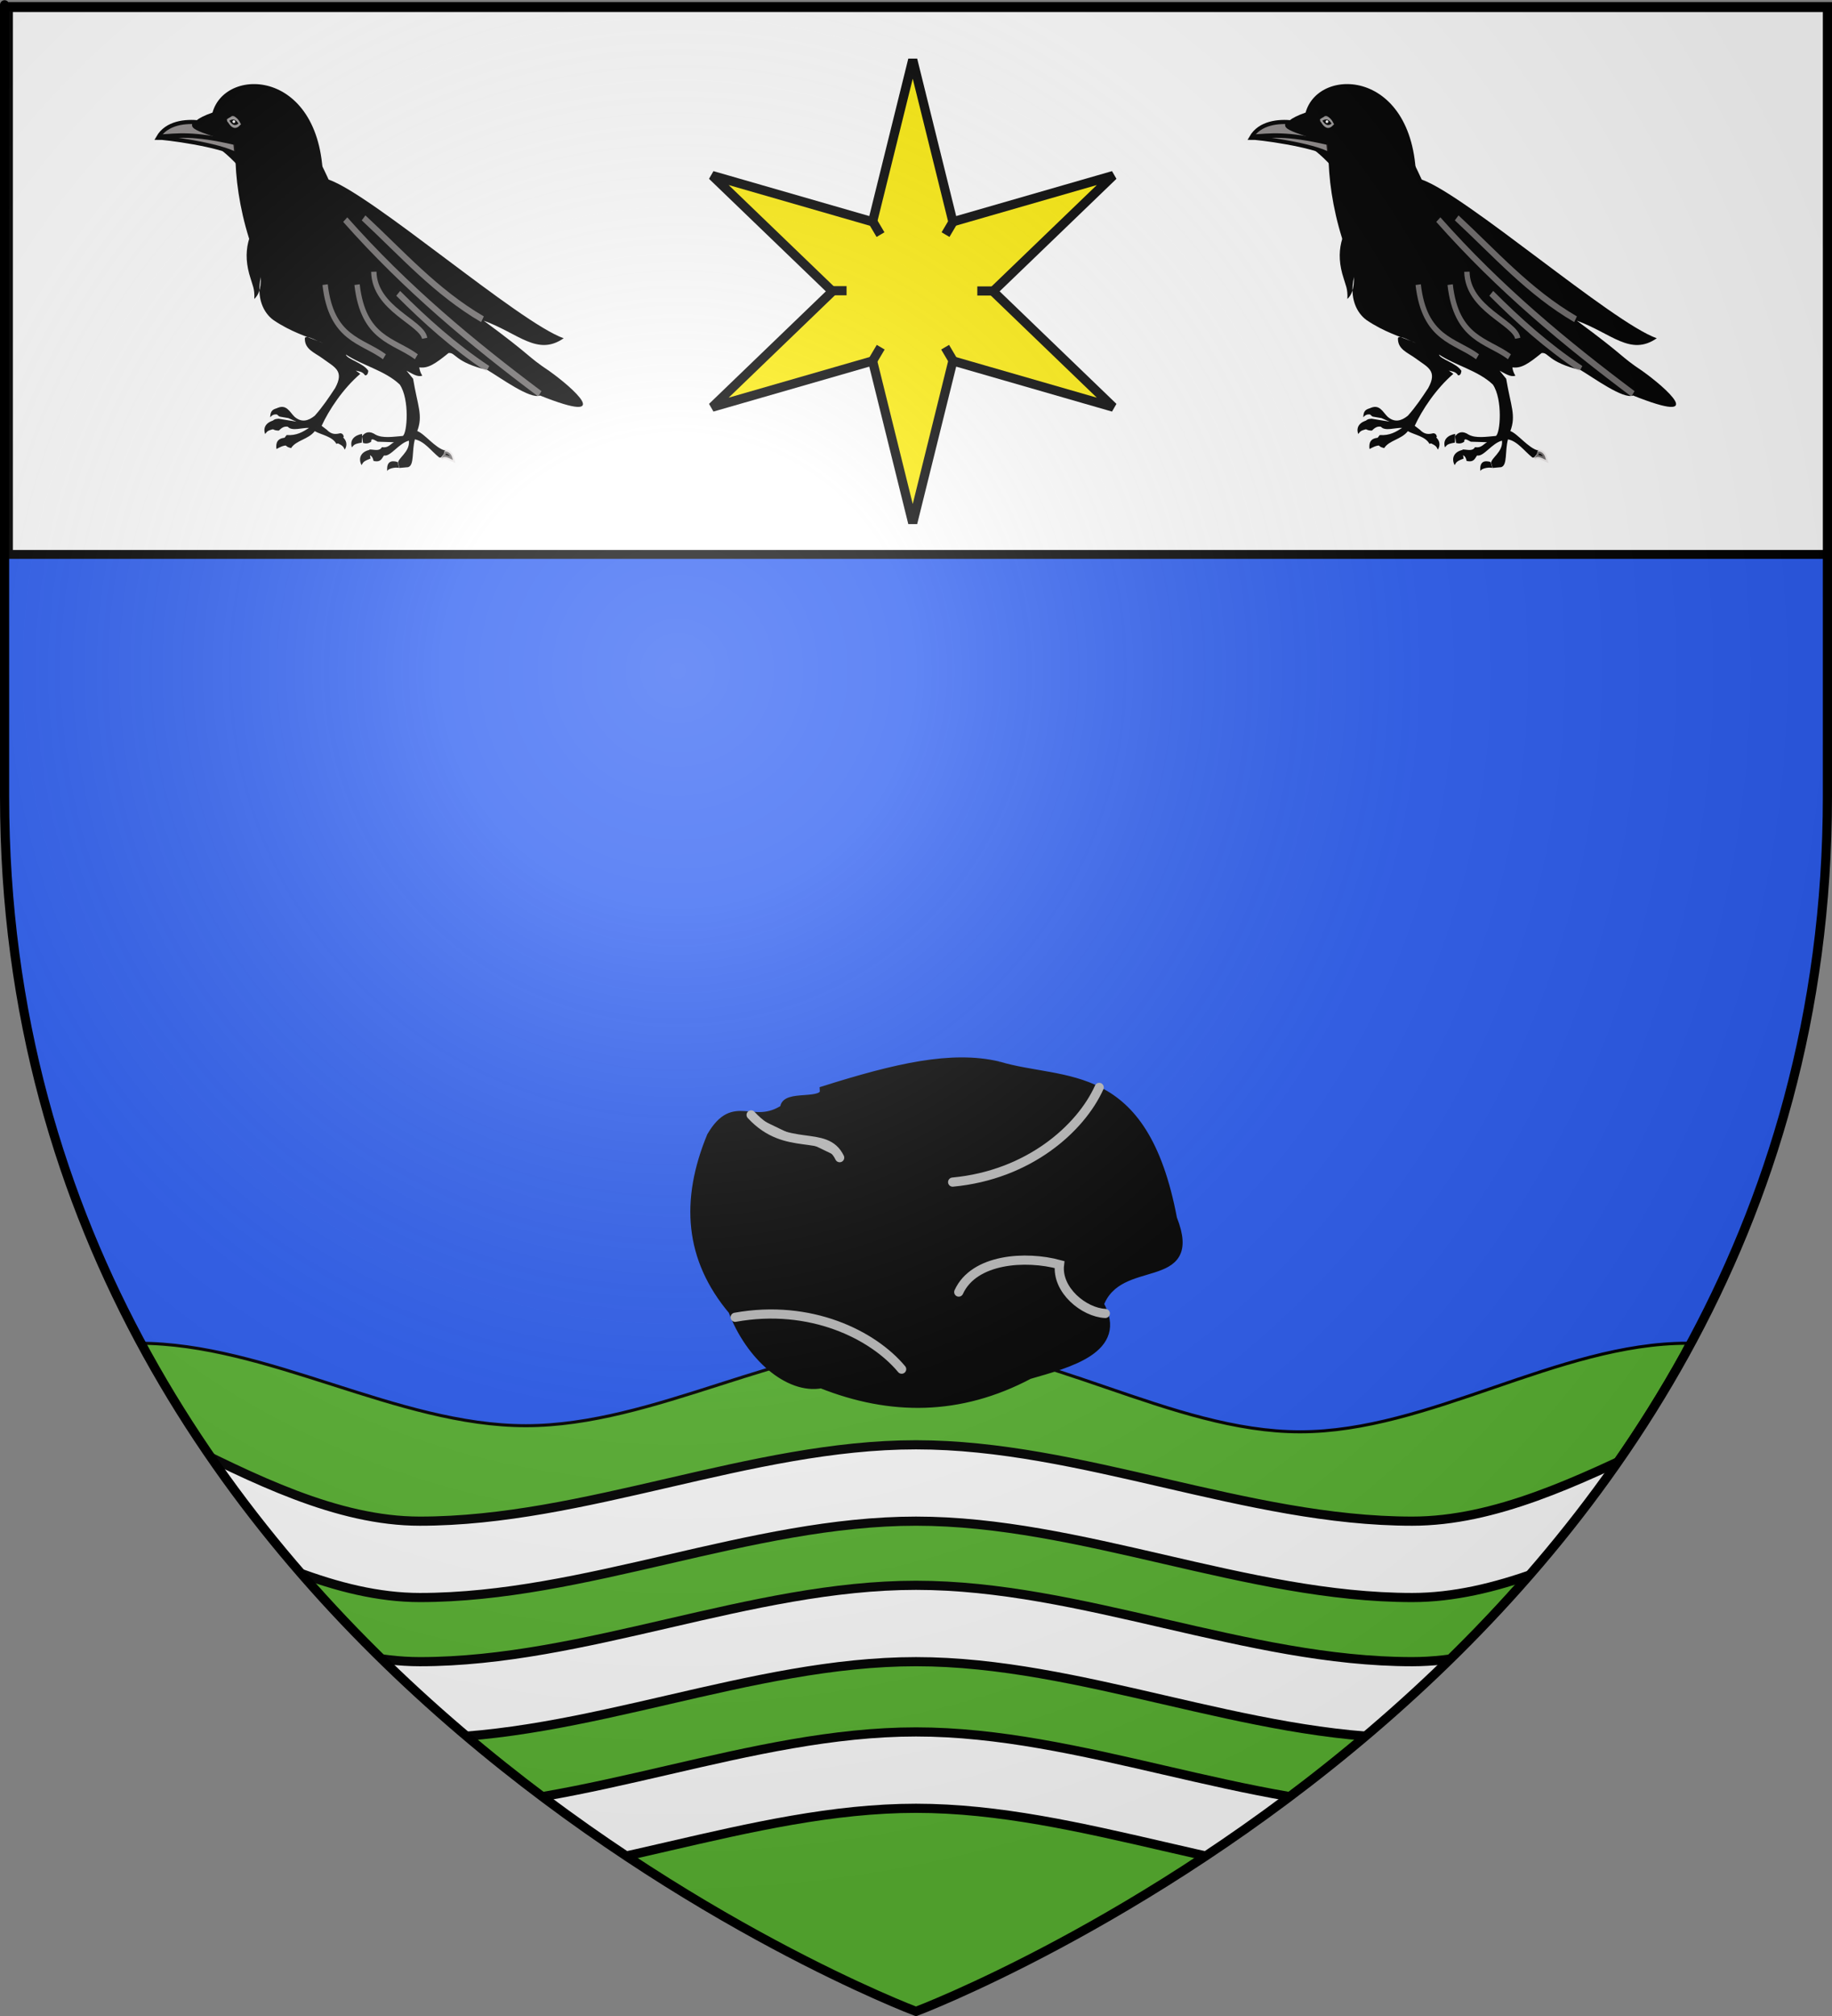 <?xml version="1.0" encoding="UTF-8" standalone="no"?>
<svg
   xmlns:dc="http://purl.org/dc/elements/1.1/"
   xmlns:cc="http://creativecommons.org/ns#"
   xmlns:rdf="http://www.w3.org/1999/02/22-rdf-syntax-ns#"
   xmlns:svg="http://www.w3.org/2000/svg"
   xmlns="http://www.w3.org/2000/svg"
   xmlns:xlink="http://www.w3.org/1999/xlink"
   xmlns:sodipodi="http://sodipodi.sourceforge.net/DTD/sodipodi-0.dtd"
   xmlns:inkscape="http://www.inkscape.org/namespaces/inkscape"
   height="660"
   width="600"
   version="1.0"
   id="svg2"
   sodipodi:version="0.32"
   inkscape:version="0.48.2 r9819"
   sodipodi:docname="Blason_ville_fr_Ayzac-Ost (65).svg"
   inkscape:export-filename="/Users/olivier/Desktop/Blason Rouge/Blason_Vide_3D.png"
   inkscape:export-xdpi="144"
   inkscape:export-ydpi="144">
  <rect width="100%" height="100%" fill="#808080" stroke="none"/>
  <sodipodi:namedview
     inkscape:window-height="934"
     inkscape:window-width="1280"
     inkscape:pageshadow="2"
     inkscape:pageopacity="0.0"
     guidetolerance="10.0"
     gridtolerance="10.0"
     objecttolerance="10.0"
     borderopacity="1.0"
     bordercolor="#666666"
     pagecolor="#ffffff"
     id="base"
     showgrid="true"
     height="660px"
     inkscape:zoom="1"
     inkscape:cx="256.36105"
     inkscape:cy="312.33913"
     inkscape:window-x="-4"
     inkscape:window-y="-4"
     inkscape:current-layer="layer4"
     inkscape:window-maximized="1"
     inkscape:snap-global="false">
    <inkscape:grid
       type="xygrid"
       id="grid3822" />
  </sodipodi:namedview>
  <desc
     id="desc4">Flag of Canton of Valais (Wallis)</desc>
  <defs
     id="defs6">
    <linearGradient
       id="linearGradient2893">
      <stop
         style="stop-color:white;stop-opacity:0.314;"
         offset="0"
         id="stop2895" />
      <stop
         id="stop2897"
         offset="0.19"
         style="stop-color:white;stop-opacity:0.251;" />
      <stop
         style="stop-color:#6b6b6b;stop-opacity:0.125;"
         offset="0.6"
         id="stop2901" />
      <stop
         style="stop-color:black;stop-opacity:0.125;"
         offset="1"
         id="stop2899" />
    </linearGradient>
    <radialGradient
       inkscape:collect="always"
       xlink:href="#linearGradient2893"
       id="radialGradient3163"
       gradientUnits="userSpaceOnUse"
       gradientTransform="matrix(1.353,0,0,1.349,-77.629,-85.747)"
       cx="221.445"
       cy="226.331"
       fx="221.445"
       fy="226.331"
       r="300" />
    <g
       id="s">
      <g
         id="c">
        <path
           id="t"
           transform="matrix(0.951,0.309,-0.309,0.951,0,-1)"
           d="M 0,0 0,1 0.5,1 0,0 z" />
        <use
           xlink:href="#t"
           height="540"
           width="810"
           y="0"
           x="0"
           id="use2144"
           transform="scale(-1,1)" />
      </g>
      <g
         id="a">
        <use
           xlink:href="#c"
           height="540"
           width="810"
           y="0"
           x="0"
           id="use2147"
           transform="matrix(0.309,0.951,-0.951,0.309,0,0)" />
        <use
           xlink:href="#c"
           height="540"
           width="810"
           y="0"
           x="0"
           id="use2149"
           transform="matrix(-0.809,0.588,-0.588,-0.809,0,0)" />
      </g>
      <use
         xlink:href="#a"
         height="540"
         width="810"
         y="0"
         x="0"
         id="use2151"
         transform="scale(-1,1)" />
    </g>
    <clipPath
       clipPathUnits="userSpaceOnUse"
       id="clipPath3974">
      <g
         style="display:inline"
         inkscape:label="Fond écu"
         id="g3976"
         transform="translate(0,0.662)">
        <path
           inkscape:connector-curvature="0"
           sodipodi:nodetypes="cccccc"
           d="m 300,658.5 c 0,0 298.5,-112.32 298.5,-397.772 0,-285.452 0,-258.552 0,-258.552 l -597,0 0,258.552 C 1.5,546.18 300,658.5 300,658.5 z"
           style="fill:#bababa;fill-opacity:1;fill-rule:evenodd;stroke:none"
           id="path3978" />
      </g>
    </clipPath>
  </defs>
  <g
     inkscape:groupmode="layer"
     id="layer3"
     inkscape:label="Fond écu"
     style="display:inline"
     sodipodi:insensitive="true">
    <path
       id="path2855"
       style="fill:#2b5df2;fill-opacity:1;fill-rule:evenodd;stroke:none"
       d="m 300,658.5 c 0,0 298.5,-112.32 298.5,-397.772 0,-285.452 0,-258.552 0,-258.552 l -597,0 0,258.552 C 1.5,546.18 300,658.5 300,658.5 z"
       sodipodi:nodetypes="cccccc"
       inkscape:connector-curvature="0" />
  </g>
  <g
     inkscape:groupmode="layer"
     id="layer4"
     inkscape:label="Meubles"
     sodipodi:insensitive="true">
    <g
       style="fill:#000000;stroke:#313131"
       id="g3199"
       transform="matrix(0.792,0,0,0.792,877.598,-239.418)">
      <g
         id="g2836"
         transform="translate(-446.848,-77.75)" />
    </g>
    <g
       id="layer6"
       inkscape:label="Meubles"
       transform="translate(0.623,1.281)" />
    <g
       style="display:inline"
       inkscape:label="Fond écu"
       id="layer3-7"
       transform="translate(-1,-0.25)">
      <path
         inkscape:connector-curvature="0"
         id="rect3007"
         d="m 46.406,440 c 0.147,0.272 0.29,0.548 0.433,0.825 0.142,0.277 0.283,0.556 0.424,0.835 0.141,0.279 0.282,0.557 0.425,0.833 0.143,0.276 0.288,0.55 0.437,0.82 3.498,6.334 7.166,12.504 10.938,18.531 3.771,6.027 7.648,11.901 11.656,17.625 4.008,5.724 8.135,11.293 12.344,16.719 4.209,5.425 8.502,10.714 12.875,15.844 4.373,5.13 8.812,10.099 13.312,14.938 4.5,4.838 9.065,9.544 13.656,14.094 4.591,4.55 9.229,8.953 13.875,13.219 4.646,4.266 9.305,8.39 13.969,12.375 4.664,3.985 9.323,7.823 13.969,11.531 4.646,3.708 9.284,7.284 13.875,10.719 9.182,6.87 18.224,13.201 26.969,19 8.745,5.799 17.202,11.085 25.219,15.844 8.016,4.759 15.598,9.002 22.594,12.75 6.996,3.748 13.378,6.984 19.062,9.75 5.684,2.766 10.669,5.061 14.75,6.875 8.162,3.629 12.812,5.375 12.812,5.375 0,0 4.65,-1.746 12.812,-5.375 4.081,-1.814 9.066,-4.109 14.75,-6.875 5.684,-2.766 12.098,-6.002 19.094,-9.75 6.996,-3.748 14.546,-7.991 22.562,-12.75 8.016,-4.759 16.474,-10.044 25.219,-15.844 8.745,-5.799 17.786,-12.13 26.969,-19 4.591,-3.435 9.229,-7.011 13.875,-10.719 4.646,-3.708 9.305,-7.546 13.969,-11.531 4.664,-3.985 9.323,-8.109 13.969,-12.375 4.646,-4.266 9.284,-8.669 13.875,-13.219 4.591,-4.55 9.156,-9.256 13.656,-14.094 4.5,-4.838 8.94,-9.808 13.312,-14.938 4.373,-5.13 8.666,-10.418 12.875,-15.844 4.209,-5.425 8.336,-10.994 12.344,-16.719 4.008,-5.724 7.885,-11.598 11.656,-17.625 3.771,-6.027 7.439,-12.197 10.938,-18.531 0.149,-0.27 0.294,-0.544 0.437,-0.82 0.143,-0.276 0.284,-0.554 0.425,-0.833 0.141,-0.279 0.281,-0.557 0.424,-0.835 0.142,-0.277 0.286,-0.553 0.433,-0.825 -42.266,0 -84.531,29 -126.797,29 C 384.531,469 342.266,440 300,440 257.734,440 215.469,467 173.203,467 130.938,467 88.672,440 46.406,440 z"
         style="fill:#5ab532;fill-rule:evenodd;stroke:#000000;stroke-width:1px;stroke-linecap:butt;stroke-linejoin:miter;stroke-opacity:1"
         sodipodi:nodetypes="cssssssssssssssssssscsssssssssssssssssssccccc" />
    </g>
    <path
       style="fill:#000000;stroke:#000000;stroke-width:3;stroke-linecap:round;stroke-linejoin:miter;stroke-miterlimit:4;stroke-opacity:1;stroke-dasharray:none"
       d="m 327,349 c -15.333,-3.667 -33.667,0.667 -57,8 0.333,5 -13.333,1 -13,6 -10.667,7 -16.333,-4 -24,9 -8.667,21 -7.333,40 7,57 5.667,15 18.333,26 29,24 22.667,9 45.333,9 68,-3 12.667,-3.667 31.333,-8.333 23,-23 6.358,-17.02 32.954,-5.295 24,-28 -9.568,-50.665 -35.441,-43.532 -57,-50 z"
       id="path3044"
       inkscape:connector-curvature="0"
       sodipodi:nodetypes="cccccccccc" />
    <path
       style="fill:#bababa;fill-opacity:1;stroke:#bababa;stroke-width:3;stroke-linecap:round;stroke-linejoin:miter;stroke-miterlimit:4;stroke-opacity:1;stroke-dasharray:none"
       d="m 246,365 c 11.667,12.667 24.333,4.333 29,14"
       id="path3814"
       inkscape:connector-curvature="0"
       sodipodi:nodetypes="cc" />
    <path
       style="fill:none;stroke:#bababa;stroke-width:3;stroke-linecap:round;stroke-linejoin:miter;stroke-miterlimit:4;stroke-opacity:1;stroke-dasharray:none"
       d="m 362,430 c -7,-0.333 -16,-7.667 -15,-16 -11,-3 -28,-2 -33,9"
       id="path3816"
       inkscape:connector-curvature="0"
       sodipodi:nodetypes="ccc" />
    <path
       style="fill:none;stroke:#bababa;stroke-width:3;stroke-linecap:round;stroke-linejoin:miter;stroke-miterlimit:4;stroke-opacity:1;stroke-dasharray:none"
       d="m 360,356 c -6,13.333 -23,28.667 -48,31"
       id="path3818"
       inkscape:connector-curvature="0"
       sodipodi:nodetypes="cc" />
    <use
       x="0"
       y="0"
       xlink:href="#path3818"
       id="use3820"
       transform="matrix(0.963,-0.268,-0.268,-0.963,44.032,887.548)"
       width="600"
       height="660" />
    <g
       id="g3969"
       clip-path="url(#clipPath3974)">
      <path
         transform="translate(0,-12)"
         sodipodi:nodetypes="ccccccccccc"
         inkscape:connector-curvature="0"
         id="path3824"
         d="m -26,455 c 54.167,0 109.333,55 163.5,55 54.167,0 108.333,-25 162.5,-25 54.167,0 108.333,25 162.5,25 54.167,0 108.333,-52 162.5,-52 0,8.333 0,16.667 0,25 -54.167,0 -108.333,52 -162.5,52 -54.167,0 -108.333,-25 -162.5,-25 -54.167,0 -108.333,25 -162.5,25 -54.167,0 -109.333,-55 -163.5,-55 0,-8.333 0,-16.667 0,-25 z"
         style="fill:#ffffff;fill-opacity:1;stroke:#000000;stroke-width:3;stroke-linecap:round;stroke-linejoin:miter;stroke-miterlimit:4;stroke-opacity:1;stroke-dasharray:none" />
      <use
         height="660"
         width="600"
         transform="translate(0,46)"
         id="use3826"
         xlink:href="#path3824"
         y="0"
         x="0" />
      <use
         height="660"
         width="600"
         transform="translate(0,48)"
         id="use3828"
         xlink:href="#use3826"
         y="0"
         x="0" />
    </g>
    <g
       style="display:inline"
       inkscape:label="chef"
       id="layer5"
       transform="translate(1.235,0.382)">
      <rect
         y="2.114"
         x="1.532"
         height="179.009"
         width="596.466"
         id="rect2230"
         style="fill:#ffffff;fill-opacity:1;fill-rule:nonzero;stroke:#000000;stroke-width:2.902;stroke-miterlimit:4;stroke-opacity:1;stroke-dasharray:none" />
    </g>
    <g
       id="layer1-8"
       style="display:inline"
       transform="matrix(0.331,0,0,0.331,232.763,18.862)">
      <g
         id="g12819"
         transform="matrix(0.92,0,0,0.92,-77.018,-74.257)">
        <path
           id="path9257"
           style="fill:#ffee06;fill-opacity:1;stroke:#000000;stroke-width:9.838;stroke-miterlimit:4;stroke-opacity:1;stroke-dasharray:none;stroke-dashoffset:0;display:inline"
           transform="translate(107.949,22.186)"
           d="M 408.737,185.288 279.421,309.814 408.737,434.34 236.236,384.612 193.051,558.866 149.867,384.612 -22.634,434.34 106.682,309.814 -22.634,185.288 149.867,235.016 193.051,60.762 236.236,235.016 408.737,185.288 z"
           inkscape:connector-curvature="0" />
        <path
           id="path9261"
           style="fill:none;stroke:#000000;stroke-width:9.838;stroke-linecap:butt;stroke-linejoin:miter;stroke-miterlimit:4;stroke-opacity:1;stroke-dasharray:none;display:inline"
           d="m 370.451,331.596 17,0"
           inkscape:connector-curvature="0" />
        <path
           id="path10138"
           style="fill:none;stroke:#000000;stroke-width:9.838;stroke-linecap:butt;stroke-linejoin:miter;stroke-miterlimit:4;stroke-opacity:1;stroke-dasharray:none;display:inline"
           d="m 212.834,331.315 17,0"
           inkscape:connector-curvature="0" />
        <path
           id="path11890"
           style="fill:none;stroke:#000000;stroke-width:9.838;stroke-linecap:butt;stroke-linejoin:miter;stroke-miterlimit:4;stroke-opacity:1;stroke-dasharray:none;display:inline"
           d="m 335.831,392.044 8.654,14.632"
           inkscape:connector-curvature="0" />
        <path
           id="path11892"
           style="fill:none;stroke:#000000;stroke-width:9.838;stroke-linecap:butt;stroke-linejoin:miter;stroke-miterlimit:4;stroke-opacity:1;stroke-dasharray:none;display:inline"
           d="m 257.685,256.375 8.654,14.632"
           inkscape:connector-curvature="0" />
        <path
           id="path11894"
           style="fill:none;stroke:#000000;stroke-width:9.838;stroke-linecap:butt;stroke-linejoin:miter;stroke-miterlimit:4;stroke-opacity:1;stroke-dasharray:none;display:inline"
           d="m 344.907,256.375 -8.654,14.632"
           inkscape:connector-curvature="0" />
        <path
           id="path11896"
           style="fill:none;stroke:#000000;stroke-width:9.838;stroke-linecap:butt;stroke-linejoin:miter;stroke-miterlimit:4;stroke-opacity:1;stroke-dasharray:none;display:inline"
           d="m 266.55,392.044 -8.654,14.632"
           inkscape:connector-curvature="0" />
      </g>
    </g>
    <g
       id="layer1-3"
       inkscape:label="Calque 1"
       transform="matrix(0.232,0,0,0.232,36.161,-21.973)">
      <g
         transform="matrix(-1.138,0,0,1.27,828.05,-185.115)"
         id="g19219">
        <g
           id="g10986">
          <g
             id="g11020">
            <path
               inkscape:transform-center-x="-2.2728432"
               inkscape:transform-center-y="3.1567267"
               sodipodi:nodetypes="cccc"
               id="path2500"
               d="m 313.032,721.738 c 0.074,2.925 2.466,5.386 4.077,8.003 -3.883,-3.856 -10.115,0.126 -14.283,1.664 0.893,-3.403 2.289,-9.249 10.205,-9.667 z"
               style="fill:#000000;fill-opacity:1;fill-rule:evenodd;stroke:#dfd9d9;stroke-width:4.31px;stroke-linecap:butt;stroke-linejoin:miter;stroke-opacity:0.502"
               inkscape:connector-curvature="0" />
            <g
               style="stroke:none"
               id="g14104"
               transform="matrix(-1.635,0,0,1.438,953.963,278.536)">
              <path
                 sodipodi:nodetypes="cccccccccc"
                 id="path2290"
                 d="m 249.386,160.133 c 13.428,14.654 30.015,67.008 92.281,68.993 32.868,16.793 32.637,20.248 53.304,3.188 5.67,-0.629 4.111,6.855 29.696,13.253 9.707,5.879 32.348,22.715 39.69,19.568 58.269,23.702 24.054,-6.629 7.143,-18.861 -18.172,-12.395 -11.866,-10.466 -49.878,-38.994 26.299,9.691 40.641,27.745 60.704,13.623 C 448.245,208.61 337.107,109.969 303.989,98.295 239.067,-46.249 213.873,71.151 249.386,160.133 z"
                 style="fill:#000000;fill-opacity:1;fill-rule:evenodd;stroke:none"
                 inkscape:connector-curvature="0" />
              <g
                 style="fill:#000000;fill-opacity:1;stroke:none"
                 transform="matrix(0.377,0,0,0.381,142.868,91.269)"
                 id="g3758">
                <path
                   style="fill:#000000;fill-opacity:1;fill-rule:evenodd;stroke:none"
                   d="m 324.555,482.002 1.232,13.352 c -7.553,-1.992 -11.764,0.329 -16.06,5.013 0.573,-10.002 2.481,-16.006 14.828,-18.366 z"
                   id="path2497"
                   sodipodi:nodetypes="cccc"
                   inkscape:connector-curvature="0" />
                <path
                   style="fill:#000000;fill-opacity:1;fill-rule:evenodd;stroke:none"
                   d="m 318.972,506.168 c -14.473,3.282 -24.809,12.843 -19.351,28.237 3.976,-4.149 2.435,-6.891 19.542,-10.526 l -0.192,-17.711 z"
                   id="path2499"
                   sodipodi:nodetypes="cccc"
                   inkscape:connector-curvature="0" />
                <path
                   style="fill:#000000;fill-opacity:1;fill-rule:evenodd;stroke:none"
                   d="m 341.293,541.894 c -16.598,0.571 -20.706,9.757 -18.968,22.974 6.423,-3.335 12.383,-7.159 21.746,-7.388 L 341.293,541.894 z"
                   id="path2501"
                   sodipodi:nodetypes="cccc"
                   inkscape:connector-curvature="0" />
                <path
                   sodipodi:nodetypes="cccc"
                   id="path2513"
                   d="m 445.984,534.493 c 13.623,6.119 22.057,17.576 13.938,31.598 -3.16,-4.869 -1.155,-7.253 -17.302,-14.246 l 3.364,-17.352 z"
                   style="fill:#000000;fill-opacity:1;fill-rule:evenodd;stroke:none"
                   inkscape:connector-curvature="0" />
                <path
                   style="fill:#000000;fill-opacity:1;fill-rule:evenodd;stroke:none"
                   d="m 494.708,534.217 c -14.604,2.554 -25.357,11.587 -20.596,27.236 4.158,-3.945 2.741,-6.761 19.993,-9.535 l 0.603,-17.701 z"
                   id="path2515"
                   sodipodi:nodetypes="cccc"
                   inkscape:connector-curvature="0" />
                <path
                   sodipodi:nodetypes="cccc"
                   id="path2517"
                   d="m 509.126,566.762 c -16.247,3.706 -22.904,16.322 -15.495,30.778 3.399,-4.687 1.515,-7.179 17.988,-13.262 l -2.493,-17.516 z"
                   style="fill:#000000;fill-opacity:1;fill-rule:evenodd;stroke:none"
                   inkscape:connector-curvature="0" />
                <path
                   style="fill:#000000;fill-opacity:1;fill-rule:evenodd;stroke:none"
                   d="m 569.49,603.065 c -10.845,-1.871 -23.418,2.347 -24.163,6.727 -1.774,-19.51 7.808,-22.399 20.661,-18.665 l 3.502,11.938 z"
                   id="path2519"
                   sodipodi:nodetypes="cccc"
                   inkscape:connector-curvature="0" />
                <path
                   style="fill:#000000;fill-opacity:1;fill-rule:evenodd;stroke:none"
                   d="m 568.517,213.356 c -14.685,-7.481 -28.557,-13.862 -38.632,-23.723 l -15.966,-15.212 c -23.051,-26.395 -57.733,-39.548 -84.346,-48.8 -6.869,2.514 -4.443,8.746 -4.82,13.857 -16.604,-29.007 -46.336,-0.406 -44.513,-35.555 L 344.023,54.53 300.043,79.834 c -34.426,44.355 -47.71,84.373 -29.521,139.773 3.195,12.085 8.461,20.029 7.23,40.968 7.564,-7.311 13.648,-18.174 13.254,-44.583 -9.616,42.966 5.546,72.877 25.304,87.358 35.115,23.896 65.793,33.001 99.407,46.39 -12.049,-3.414 -31.99,-16.692 -36.148,-10.242 -1.246,23.38 20.385,30.123 35.546,41.57 23.989,18.008 44.709,24.524 25.304,60.247 -12.566,19.221 -25.254,38.382 -40.968,56.03 -12.775,10.322 -25.991,14.473 -40.365,2.41 -10.349,-9.826 -16.566,-27.919 -37.353,-16.869 -0.468,7.581 1.286,13.495 7.23,16.267 l 17.472,3.012 16.267,7.23 -36.148,-6.025 c -6.575,0.706 -13.516,0.681 -13.857,13.857 -0.426,6.411 3.649,10.251 14.459,10.242 4.918,-4.825 10.004,-9.311 18.074,-7.832 8.335,9.688 28.461,1.69 42.775,2.41 -12.473,7.927 -24.879,15.933 -45.185,14.459 -2.304,4.122 -7.234,5.619 -3.615,15.664 1.048,7.841 6.912,9.259 12.652,10.844 9.9,-15.921 34.695,-17.507 47.595,-34.341 14.492,7.942 34.954,10.374 43.547,25.689 5.179,-1.046 6.678,-4.326 8.989,-8.241 l 5.903,-6.001 c -0.746,-4.074 -2.642,-6.998 -7.23,-7.23 -8.492,1.954 -17.046,3.408 -27.111,-7.23 l -10.242,-7.832 c 14.645,-32.056 42.656,-75.082 77.718,-105.432 l -9.037,-6.627 c 6.574,1.82 13.613,1.779 18.677,9.639 3.879,0.327 5.961,-2.94 6.627,-9.037 -9.625,-15.879 -43.361,-23.915 -45.185,-33.136 34.273,22.761 78.686,32.369 108.444,60.849 20.23,30.187 14.954,99.585 6.025,104.227 -19.65,1.68 -40.335,5.17 -54.614,-2.55 -12.256,-8.292 -20.777,-5.376 -27.422,3.164 l 2.109,13.711 c 5.449,1.59 10.899,1.382 16.348,-2.637 -0.662,-9.102 7.219,-2.826 13.184,0 l 32.696,1.055 c -7.561,3.997 -11.676,12.3 -24.258,10.02 -5.037,9.106 -15.898,4.623 -24.785,4.746 -2.168,3.097 -5.124,5.969 -2.109,10.547 6.739,1.669 8.846,6.813 10.02,12.656 15.182,3.441 16.477,-5.27 21.094,-11.074 13.117,3.073 29.79,-24.982 50.098,-30.059 2.574,23.434 -23.59,35.888 -21.621,45.879 l 2.637,9.492 17.402,-1.582 c 12.87,-4.061 7.203,-32.419 13.606,-56.412 19.539,3.819 33.116,24.181 49.315,36.965 3.79,0.211 3.613,-0.731 8.407,-6.619 l 1.479,-3.912 c -1.512,-3.27 6.158,-4.993 1.605,-3.701 -20.332,-5.323 -40.915,-33.956 -56.032,-39.576 11.848,-31.932 0.943,-50.023 -8.36,-106.043 l -13.184,-16.348 c 10.867,5.578 22.102,13.734 31.641,10.02 -14.732,-23.379 0.288,-46.758 6.328,-70.137 l 78.048,-1.055 c 2.99,-5.098 4.815,-10.002 -0.527,-13.711 -19.958,-5.007 -24.645,-16.559 -35.86,-25.313 -19.459,-25.243 -38.403,-49.641 -42.715,-50.098 -19.912,-14.655 -44.763,-27.729 -52.586,-42.384 z"
                   id="path2491"
                   sodipodi:nodetypes="cccccccccccccccccccccccccccccccccccccccccccccccccccccccccccccccccccccccccc"
                   inkscape:connector-curvature="0" />
              </g>
              <g
                 id="g13807"
                 inkscape:label="Calque 1"
                 transform="matrix(0.332,-0.321,0.305,0.649,111.905,24.517)"
                 style="stroke:none">
                <g
                   transform="translate(-729.825,76.748)"
                   id="g13809"
                   style="stroke:none;display:inline">
                  <g
                     id="g13813"
                     transform="translate(638,-306)"
                     style="stroke:none" />
                </g>
              </g>
              <path
                 sodipodi:nodetypes="ccc"
                 id="path13825"
                 d="m 297.995,127.805 c -39.391,45.588 -42.529,58.653 -48.387,36.608 l 1.268,-1.029"
                 style="fill:none;stroke:none"
                 inkscape:connector-curvature="0" />
              <path
                 style="fill:none;stroke:none"
                 d="m 291.862,118.874 c 3.115,3.143 8.298,3.674 14.85,5.515 -2.032,-0.471 -37.925,43.412 -44.359,47.904 -5.329,3.72 -9.014,1.278 -12.166,-7.37"
                 id="path2206"
                 sodipodi:nodetypes="ccsc"
                 inkscape:connector-curvature="0" />
              <path
                 id="path13115"
                 d="M 359.614,163.428 464.165,264.191"
                 style="fill:none;stroke:none"
                 sodipodi:nodetypes="cc"
                 inkscape:connector-curvature="0" />
            </g>
            <g
               transform="translate(3.536,14.142)"
               id="g17268">
              <path
                 sodipodi:nodetypes="cc"
                 id="path17101"
                 d="m 457.765,522.459 c -7.671,60.824 -45.99,61.863 -73.565,80.132"
                 style="fill:none;stroke:#dfd9d9;stroke-width:6.609px;stroke-linecap:butt;stroke-linejoin:miter;stroke-opacity:0.502"
                 inkscape:connector-curvature="0" />
              <path
                 sodipodi:nodetypes="cc"
                 id="path17103"
                 d="m 397.362,508.106 c -0.912,41.417 -59.898,56.318 -63.056,73.968"
                 style="fill:none;stroke:#dfd9d9;stroke-width:6.609px;stroke-linecap:butt;stroke-linejoin:miter;stroke-opacity:0.502"
                 inkscape:connector-curvature="0" />
              <path
                 style="fill:none;stroke:#dfd9d9;stroke-width:6.609px;stroke-linecap:butt;stroke-linejoin:miter;stroke-opacity:0.502"
                 d="m 418.132,522.459 c -7.671,60.824 -45.99,61.863 -73.565,80.132"
                 id="path20985"
                 sodipodi:nodetypes="cc"
                 inkscape:connector-curvature="0" />
              <path
                 style="fill:none;stroke:#dfd9d9;stroke-width:7.17;stroke-linecap:butt;stroke-linejoin:miter;stroke-miterlimit:4;stroke-opacity:0.502;stroke-dasharray:none"
                 d="M 432.807,450.219 C 356.839,527.14 274.905,587.655 191.379,643.791 l 0,0"
                 id="path7470"
                 sodipodi:nodetypes="ccc"
                 inkscape:connector-curvature="0" />
              <path
                 style="fill:none;stroke:#dfd9d9;stroke-width:7.17;stroke-linecap:butt;stroke-linejoin:miter;stroke-miterlimit:4;stroke-opacity:0.502;stroke-dasharray:none"
                 d="m 255.989,615.976 c 41.695,-24.844 77.46,-53.64 111.117,-83.843"
                 id="path8441"
                 sodipodi:nodetypes="cc"
                 inkscape:connector-curvature="0" />
              <path
                 style="fill:none;stroke:#dfd9d9;stroke-width:7.17;stroke-linecap:butt;stroke-linejoin:miter;stroke-miterlimit:4;stroke-opacity:0.502;stroke-dasharray:none"
                 d="M 262.555,560.923 C 320.819,530.459 362.945,487.444 410.037,448.291"
                 id="path9412"
                 sodipodi:nodetypes="cc"
                 inkscape:connector-curvature="0" />
            </g>
            <path
               style="fill:#000000;fill-opacity:1;fill-rule:evenodd;stroke:none"
               d="m 464.025,431.861 c -5.623,-134.591 120.371,-139.942 136.96,-86.443 38.722,12.201 26.627,21.729 -25.353,30.63 l -1.351,12.727 19.751,-4.421 c -30.783,20.697 -47.064,45.352 -52.92,63.545 -18.479,-8.807 -46.998,-12.525 -77.087,-16.038 z"
               id="path4527"
               sodipodi:nodetypes="ccccccc"
               inkscape:connector-curvature="0" />
            <path
               style="fill:#302626;fill-opacity:0.533;fill-rule:evenodd;stroke:#000000;stroke-width:4.6px;stroke-linecap:butt;stroke-linejoin:miter;stroke-opacity:1"
               d="m 617.075,356.384 c 17.189,-1.717 40.919,0.16 51.605,16.894 -6.738,-0.282 -78.03,7.767 -98.303,19.22 l 1.216,-14.653 c 23.042,-7.497 70.473,-17.827 45.481,-21.46 z"
               id="path5498"
               sodipodi:nodetypes="ccccc"
               inkscape:connector-curvature="0" />
            <path
               sodipodi:nodetypes="ccc"
               id="path13310"
               d="m 667.017,372.29 c -22.679,-1.271 -41.309,-4.195 -93.49,6.575 l -0.36,0.939"
               style="fill:none;stroke:#000000;stroke-width:4.959px;stroke-linecap:butt;stroke-linejoin:miter;stroke-opacity:1"
               inkscape:connector-curvature="0" />
            <g
               transform="matrix(0.81,0,0,1.393,101.761,-133.997)"
               id="g10981">
              <path
                 transform="matrix(-0.523,0.076,-0.039,0.596,857.817,151.004)"
                 d="m 512.857,272.005 a 9.286,5.357 0 1 1 -18.571,0 9.286,5.357 0 1 1 18.571,0 z"
                 sodipodi:ry="5.3571429"
                 sodipodi:rx="9.2857141"
                 sodipodi:cy="272.00504"
                 sodipodi:cx="503.57144"
                 id="path9026"
                 style="fill:#1f1b1b;fill-opacity:0.533;stroke:#dfd9d9;stroke-width:4.31;stroke-opacity:0.533"
                 sodipodi:type="arc" />
              <path
                 sodipodi:nodetypes="ccc"
                 id="path9028"
                 d="m 592.096,350.818 c -5.104,4.546 -10.8,6.026 -17.478,2.422 6.313,-6.319 12.813,-5.283 19.356,-2.582"
                 style="fill:#000000;fill-opacity:1;fill-rule:evenodd;stroke:#9e9b9b;stroke-width:2.306px;stroke-linecap:butt;stroke-linejoin:miter;stroke-opacity:1"
                 inkscape:connector-curvature="0" />
              <path
                 transform="matrix(-1.519,0,0,0.712,712.309,192.054)"
                 d="m 86.116,223.785 a 1.389,1.515 0 1 1 -2.778,0 1.389,1.515 0 1 1 2.778,0 z"
                 sodipodi:ry="1.5152289"
                 sodipodi:rx="1.3889598"
                 sodipodi:cy="223.78456"
                 sodipodi:cx="84.726547"
                 id="path9030"
                 style="fill:#ffffff;fill-opacity:1;stroke:none"
                 sodipodi:type="arc" />
            </g>
          </g>
        </g>
      </g>
    </g>
    <use
       x="0"
       y="0"
       xlink:href="#layer1-3"
       id="use4243"
       transform="translate(358,0)"
       width="600"
       height="660" />
  </g>
  <g
     inkscape:groupmode="layer"
     id="layer2"
     inkscape:label="Reflet final"
     sodipodi:insensitive="true">
    <path
       sodipodi:nodetypes="cccccc"
       d="M 300,658.5 C 300,658.5 598.5,546.18 598.5,260.728 C 598.5,-24.723 598.5,2.176 598.5,2.176 L 1.5,2.176 L 1.5,260.728 C 1.5,546.18 300,658.5 300,658.5 z "
       style="opacity:1;fill:url(#radialGradient3163);fill-opacity:1;fill-rule:evenodd;stroke:none;stroke-width:1px;stroke-linecap:butt;stroke-linejoin:miter;stroke-opacity:1"
       id="path2875"
       inkscape:export-xdpi="144"
       inkscape:export-ydpi="144" />
  </g>
  <g
     inkscape:groupmode="layer"
     id="layer1"
     inkscape:label="Contour final"
     sodipodi:insensitive="true">
    <path
       sodipodi:nodetypes="cccccc"
       d="M 300,658.5 C 300,658.5 1.5,546.18 1.5,260.728 C 1.5,-24.723 1.5,2.176 1.5,2.176 L 598.5,2.176 L 598.5,260.728 C 598.5,546.18 300,658.5 300,658.5 z "
       style="opacity:1;fill:none;fill-opacity:1;fill-rule:evenodd;stroke:#000000;stroke-width:3;stroke-linecap:butt;stroke-linejoin:miter;stroke-miterlimit:4;stroke-dasharray:none;stroke-opacity:1"
       id="path1411"
       inkscape:export-xdpi="144"
       inkscape:export-ydpi="144" />
  </g>
</svg>
